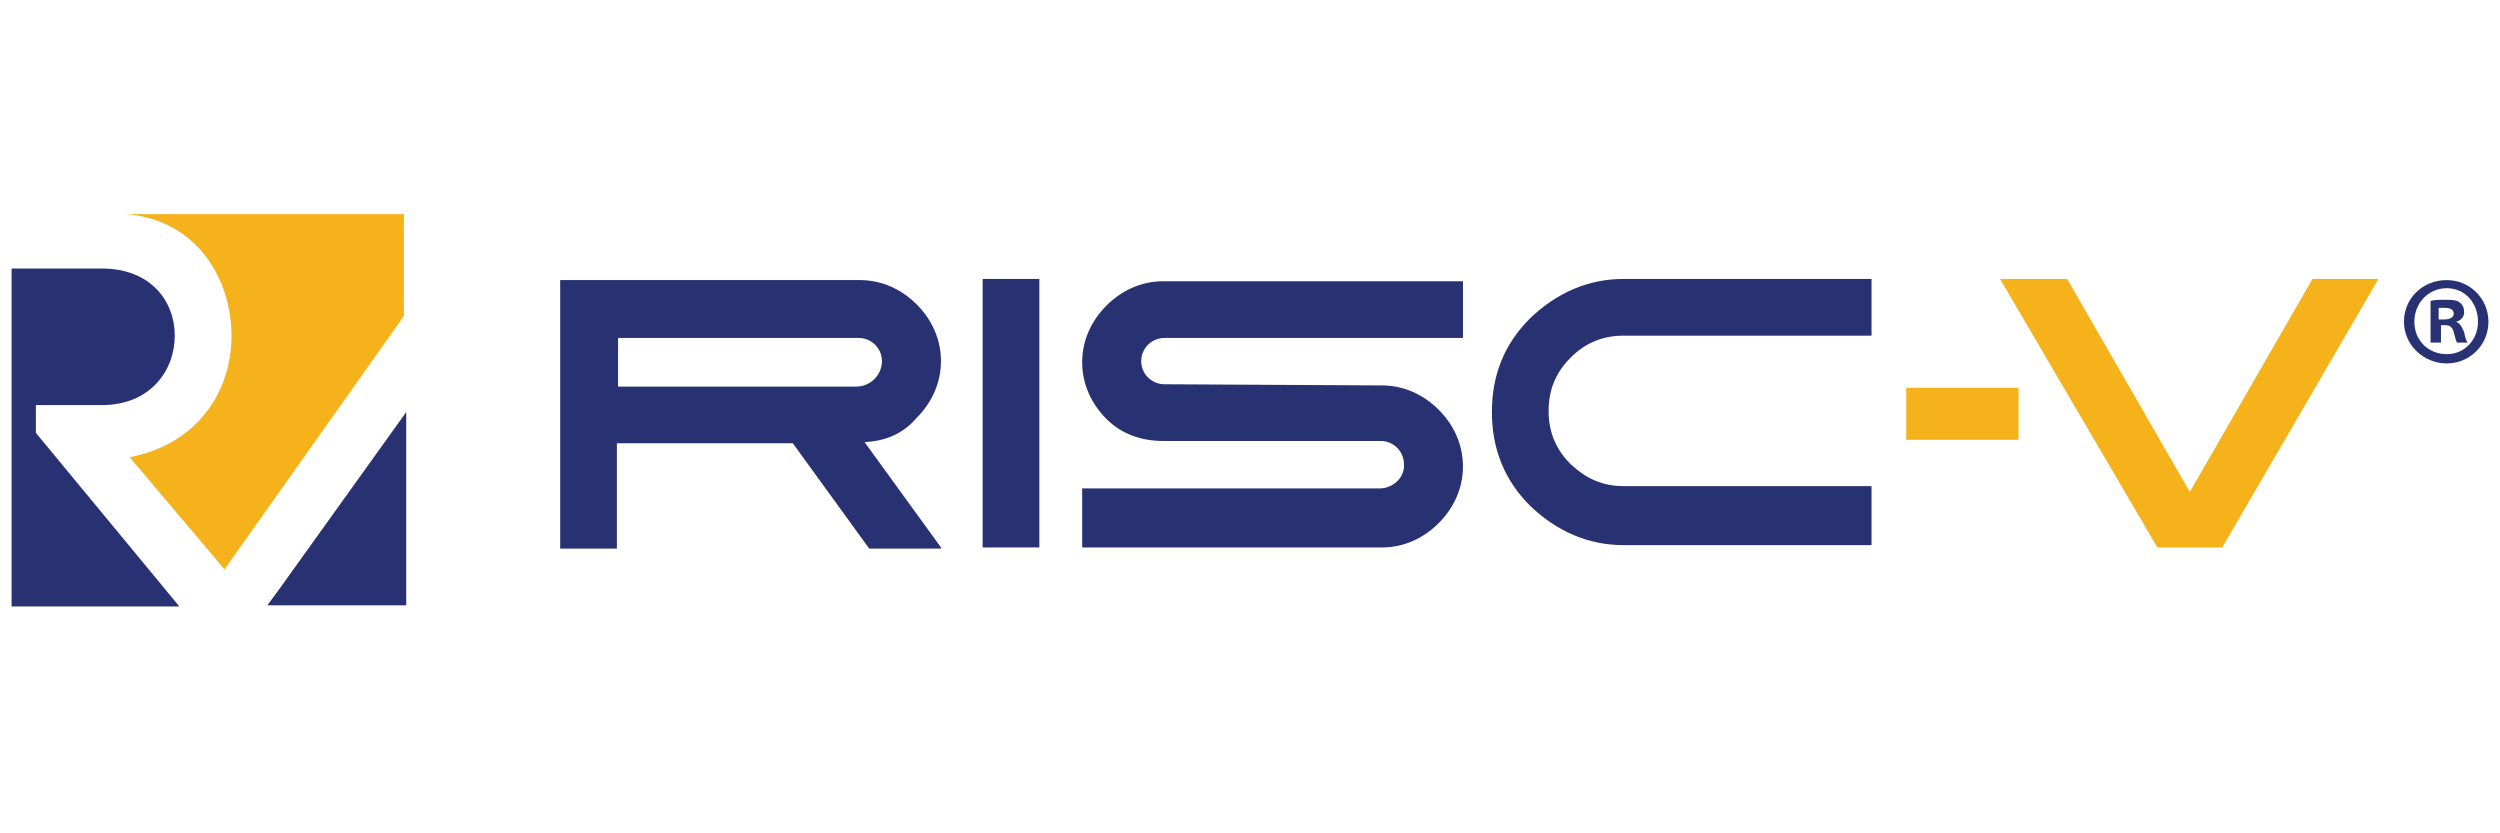 <?xml version="1.0" encoding="utf-8"?>
<!-- Generator: Adobe Illustrator 23.0.6, SVG Export Plug-In . SVG Version: 6.00 Build 0)  -->
<svg version="1.1" id="Layer_1" xmlns="http://www.w3.org/2000/svg" xmlns:xlink="http://www.w3.org/1999/xlink" x="0px" y="0px"
	 viewBox="0 0 216 72" style="enable-background:new 0 0 216 72;" xml:space="preserve">
<style type="text/css">
	.st0{fill:#F5B21B;}
	.st1{fill:#283272;}
</style>
<g>
	<g>
		<path class="st0" d="M20,29c0,4.9-3,9.4-8.8,10.5l8.2,9.7l0.7-1l14.8-20.9v-8.8H10.9C17,19,20,24.1,20,29z"/>
		<path class="st1" d="M3.1,35h5.7c4.2,0,6.3-3,6.3-6c0-3-2.1-5.8-6.3-5.8H1v29.2h14.5L3.1,37.4V35z M24.2,50.8l10.9-15.2v16.7h-12
			L24.2,50.8z"/>
		<rect x="84.9" y="24.1" class="st1" width="4.9" height="23.2"/>
		<path class="st1" d="M119.2,42.2l-25.7,0v5.1h25.9c1.9,0,3.6-0.8,4.9-2.1c1.3-1.3,2.1-3,2.1-4.9c0-1.9-0.8-3.6-2.1-4.9
			c-1.3-1.3-3-2.1-4.9-2.1l-18.8-0.1c-1.1,0-2-0.9-2-2v0v0c0-1.1,0.9-2,2-2l25.8,0v-4.9h-25.9c-1.9,0-3.6,0.8-4.9,2.1
			c-1.3,1.3-2.1,3-2.1,4.9s0.8,3.6,2.1,4.9c1.3,1.3,3,1.9,4.9,1.9l18.8,0c1.1,0,2,0.9,2,2v0l0,0C121.4,41.2,120.4,42.2,119.2,42.2z"
			/>
		<path class="st1" d="M140.3,24.1h21.4V29h-21.4c-1.8,0-3.3,0.6-4.6,1.9c-1.3,1.3-1.9,2.8-1.9,4.6c0,1.8,0.6,3.3,1.9,4.6
			c1.4,1.3,2.8,1.9,4.6,1.9h21.4l0,5.1h-21.4c-3.1,0-5.8-1.2-8.1-3.4c-2.2-2.2-3.3-4.9-3.3-8.1c0-3.1,1-5.8,3.3-8.1
			C134.5,25.3,137.2,24.1,140.3,24.1z"/>
		<path class="st1" d="M74,33.4l-20.6,0v-4.2l20.8,0c1.1,0,2,0.9,2,2v0v0C76.2,32.4,75.2,33.4,74,33.4z M81.3,47.3l-6.6-9.1
			c1.8-0.1,3.3-0.7,4.5-2.1c1.3-1.3,2.1-3,2.1-4.9s-0.8-3.6-2.1-4.9c-1.3-1.3-3-2.1-4.9-2.1H48.4l0,23.2h4.9l0-9.1h15.2l6.6,9.1
			H81.3z"/>
		<polyline class="st0" points="186.4,47.3 172.8,24.1 178.6,24.1 189.2,42.5 199.8,24.1 205.5,24.1 192,47.3 		"/>
		<rect x="164.7" y="33.5" class="st0" width="9.7" height="4.5"/>
	</g>
	<g>
		<path class="st1" d="M215,27.8c0,2-1.6,3.6-3.6,3.6c-2,0-3.7-1.6-3.7-3.6c0-2,1.6-3.6,3.7-3.6C213.4,24.2,215,25.8,215,27.8z
			 M208.6,27.8c0,1.6,1.2,2.8,2.8,2.8c1.6,0,2.7-1.3,2.7-2.8c0-1.6-1.1-2.9-2.7-2.9S208.6,26.2,208.6,27.8z M210.8,29.6H210v-3.6
			c0.3-0.1,0.8-0.1,1.4-0.1c0.7,0,1,0.1,1.2,0.3c0.2,0.2,0.3,0.4,0.3,0.8c0,0.4-0.3,0.7-0.7,0.8v0c0.3,0.1,0.5,0.4,0.7,0.9
			c0.1,0.5,0.2,0.8,0.3,0.9h-0.9c-0.1-0.1-0.2-0.5-0.3-0.9c-0.1-0.4-0.3-0.6-0.7-0.6h-0.4V29.6z M210.8,27.6h0.4
			c0.5,0,0.8-0.2,0.8-0.5c0-0.3-0.2-0.5-0.8-0.5c-0.2,0-0.4,0-0.5,0V27.6z"/>
	</g>
</g>
</svg>
